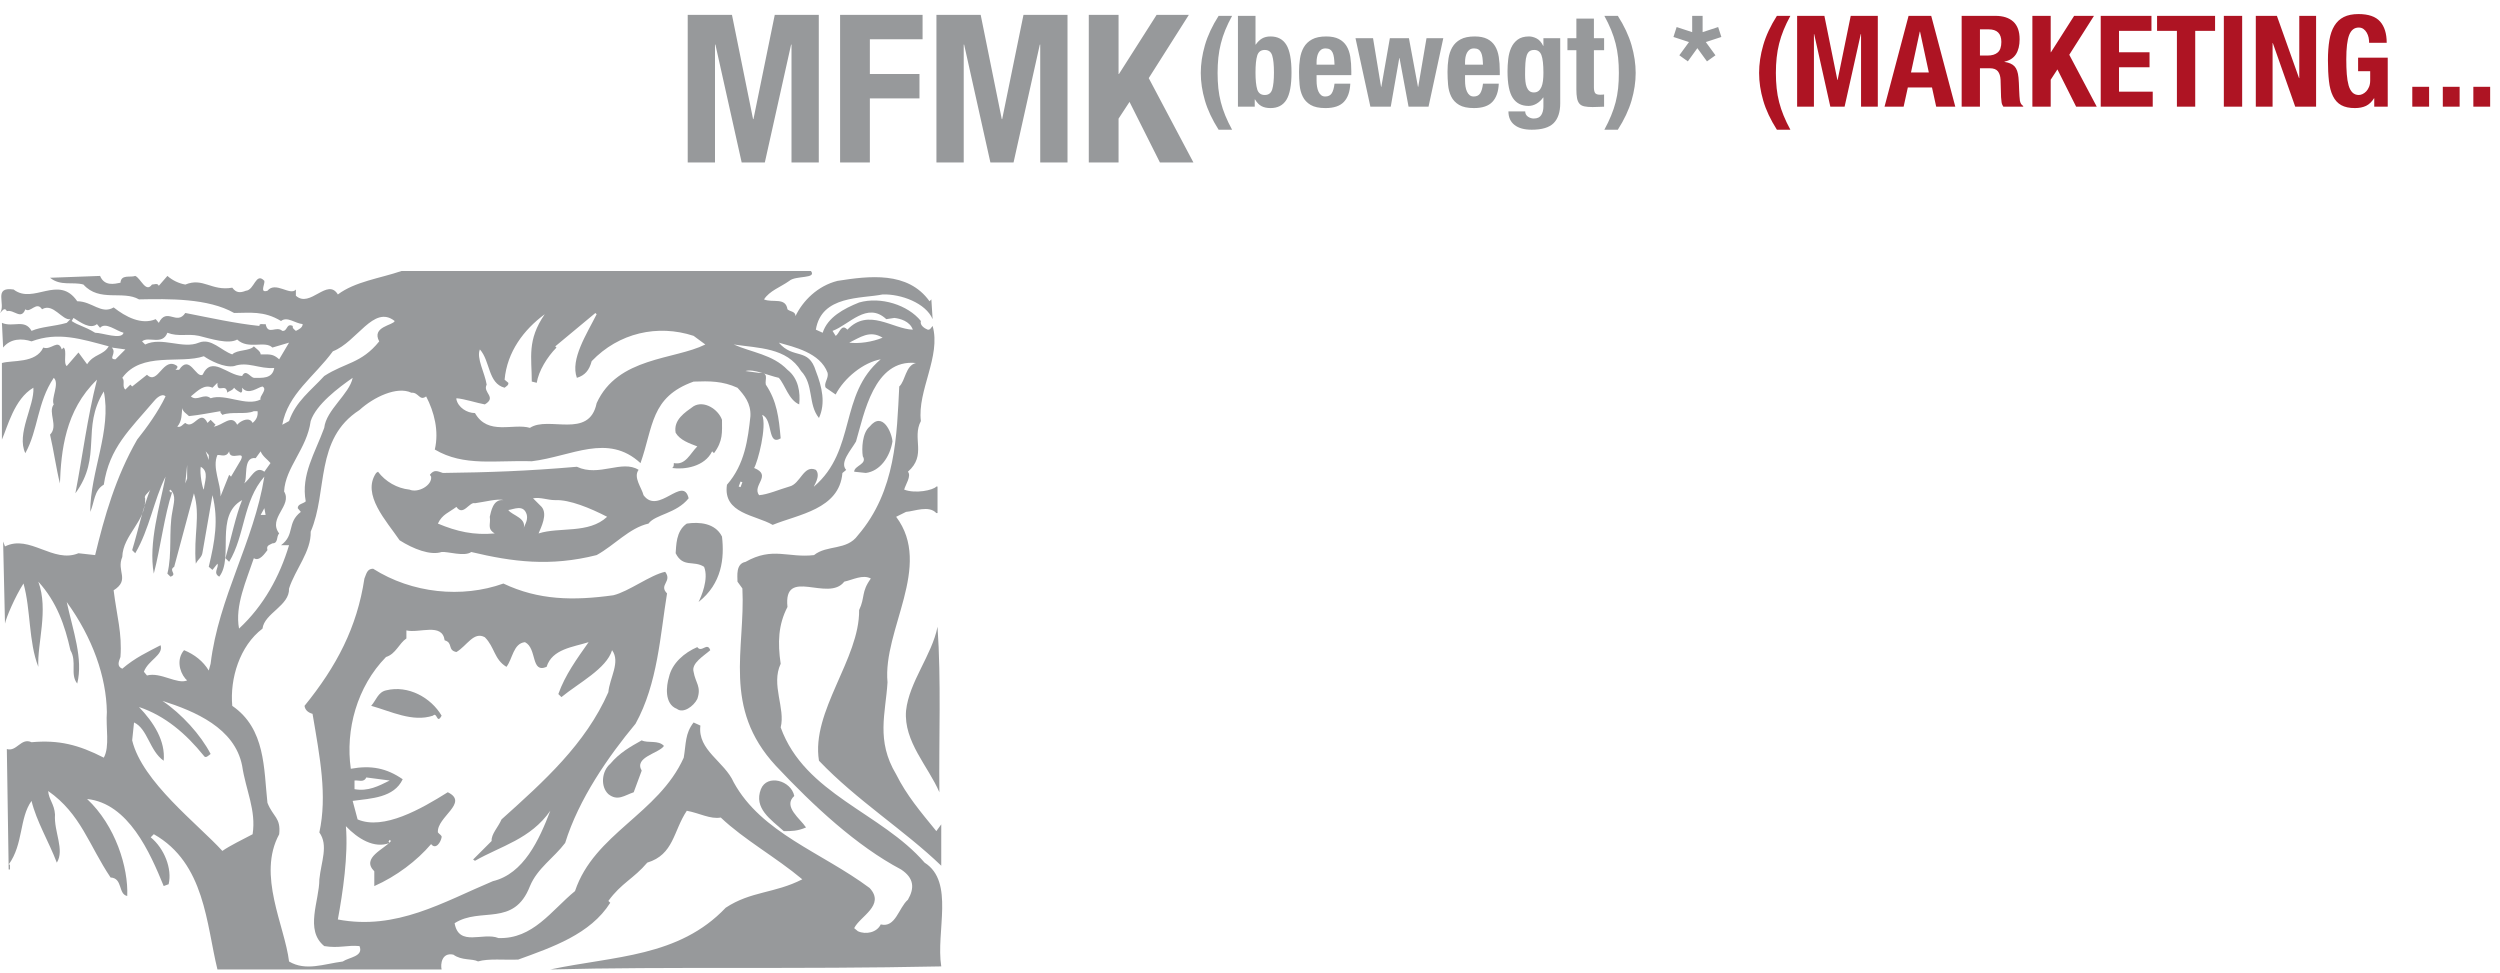 <svg enable-background="new 0 0 157.2 61.2" height="61.2" viewBox="0 0 157.2 61.2" width="157.2" xmlns="http://www.w3.org/2000/svg"><path d="m45.399 26.398c0 .776.077 1.321-.504 2.098l-.117-.116c-.466.97-1.748 1.164-2.524 1.047.116-.037.116-.193.116-.309.737.154 1.011-.583 1.476-1.048-.506-.195-1.086-.391-1.361-.857-.151-.815.584-1.28 1.128-1.669.66-.388 1.553.195 1.786.854zm9.283.428c-.467.387-.505 1.397-.429 1.864.312.505-.542.582-.542.971l.736.078c.895-.117 1.515-1.01 1.672-1.981-.039-.545-.621-1.942-1.437-.932zm-11.496 6.097c-.701.468-.66 1.437-.701 1.864.468.933 1.128.427 1.788.854.311.776-.194 1.902-.349 2.214 1.475-1.165 1.632-2.757 1.475-4.116-.427-.856-1.437-.932-2.213-.816zm15.766 6.487c-.349 1.785-1.784 3.457-1.98 5.281-.157 1.939 1.399 3.494 2.096 5.126-.037-3.457.118-6.95-.116-10.407zm-15.106 1.279c-.816.351-1.592 1.012-1.785 1.902-.157.507-.312 1.673.504 1.983.388.309 1.048-.156 1.281-.623.272-.776-.117-1.01-.233-1.709-.156-.542.66-1.009 1.049-1.358-.195-.543-.544.195-.816-.195zm-3.496 5.865c-.697.391-1.395.778-1.978 1.477-.546.466-.622 1.437-.119 1.903.583.466 1.011.078 1.594-.116l.503-1.359c-.503-.854 1.089-1.087 1.399-1.554-.348-.389-1.011-.156-1.399-.351zm7.495 3.069c-.464 1.204.621 1.903 1.439 2.639.504 0 .852 0 1.398-.231-.349-.542-1.477-1.322-.738-1.981-.193-.971-1.709-1.401-2.099-.427zm-23.261-5.477c.815.118 1.709.622 2.33.311-.66-.386-1.669-.505-2.33-.311zm-.311-.736c-.504.114-.621.621-.933.972 1.244.347 2.603 1.046 3.885.619.272-.272.233.582.543 0-.66-1.127-2.098-1.94-3.495-1.591z" fill="#97999b"/><path clip-rule="evenodd" d="m46.565 30.282.116.04-.116.309-.116-.037zm-22.06 18.797c-.699.348-1.358.698-2.213.544v-.544c.234-.038.584.155.74-.193zm-9.28-.933c.233 1.555.893 2.797.659 4.311-.659.351-1.398.699-1.902 1.049-1.516-1.669-5.05-4.351-5.671-6.952l.117-1.126c.856.391.971 1.786 1.865 2.407.116-1.243-.622-2.407-1.554-3.378 1.631.544 2.952 1.67 4.079 3.069.114.193.309-.038.426-.117-.621-1.202-1.826-2.525-3.03-3.338 2.059.658 4.544 1.707 5.011 4.075zm12.736-7.882c.545.153.157.621.738.736.662-.387 1.088-1.318 1.788-.93.621.619.582 1.396 1.359 1.862.389-.504.428-1.476 1.164-1.553.778.39.35 1.981 1.36 1.553.347-1.126 1.67-1.243 2.643-1.553-.739 1.049-1.476 2.059-1.905 3.263l.194.192c1.088-.893 2.835-1.786 3.185-2.95.544.738-.154 1.747-.234 2.64-1.436 3.264-4.037 5.593-6.718 8.002-.194.468-.66.931-.621 1.356l-1.165 1.165.117.08c1.633-.934 3.494-1.359 4.738-3.146-.699 1.825-1.671 3.961-3.612 4.427-3.143 1.321-6.059 3.106-9.748 2.409.309-1.671.662-4.041.506-5.866.737.778 1.786 1.438 2.755 1.05l-.077-.079.077-.115.079.075c-.389.507-1.903 1.051-1.048 1.905v.931c1.397-.621 2.678-1.591 3.572-2.641.311.388.62-.155.66-.426.038-.118-.154-.195-.233-.311-.077-.972 1.981-1.864.622-2.524-1.671 1.048-4.038 2.407-5.67 1.709l-.311-1.165c1.164-.156 2.601-.195 3.146-1.361-1.011-.698-1.982-.893-3.263-.659-.349-2.447.389-5.165 2.214-7.028.622-.194.816-.855 1.282-1.166v-.506c.814.195 2.251-.504 2.406.624zm5.166-7.885c.078.39-.155.622-.232.934.31-.738-.701-.896-.933-1.243.35-.039.971-.389 1.165.309zm-1.475-.931c-.66-.078-.777.739-.855 1.048.078.465-.195.737.311 1.047-1.321.118-2.369-.116-3.573-.62.271-.582.699-.698 1.164-1.049.429.622.817-.349 1.167-.231.582-.079 1.475-.311 1.786-.195zm6.524 1.048c-1.163 1.087-2.99.623-4.311 1.047.157-.387.584-1.202.194-1.669l-.542-.542c.505-.079.893.116 1.397.116.893-.04 2.213.506 3.262 1.048zm-28.505 3.573c.427-1.632.66-3.652 1.165-5.165l-.079.076-.115-.115.077-.078c.389.389.195.855.117 1.4-.233 1.203 0 2.64-.311 3.882l.194.194c.466-.156-.154-.388.234-.622l1.242-4.623c.428 1.437-.037 2.642.118 4.428.153-.311.387-.389.426-.737l.622-3.573c.388 1.554.154 2.874-.234 4.504l.234.194.311-.389c.116.235-.311.583.116.816.931-1.205-.311-3.847 1.437-4.815-.389.931-.699 2.446-1.049 3.65l.233.232c1.01-1.67.855-3.806 2.214-5.359-.661 4.115-2.874 7.572-3.379 11.767l-.117.427c-.349-.582-.892-1.009-1.553-1.281-.466.544-.311 1.318.077 1.786l.117.116c-.621.273-1.67-.544-2.525-.309l-.194-.235c.273-.737 1.244-1.048 1.049-1.668-.814.428-1.593.778-2.408 1.477-.349-.153-.232-.426-.116-.736.116-1.478-.233-2.604-.428-4.194 1.05-.661.157-1.204.544-2.098.038-1.397 1.515-2.252 1.437-3.688-.117-.195.31-.389.349-.624-.504 1.246-.775 2.604-1.165 3.884l.194.195c.894-1.516 1.166-3.339 1.904-4.815-.35 1.824-1.087 4.153-.738 6.096zm30.485-6.525c-.35.466.194 1.126.309 1.593.936 1.28 2.488-1.282 2.837.195-.776.969-2.096 1.009-2.524 1.591-1.203.273-2.136 1.36-3.261 1.981-2.913.737-5.282.427-7.885-.194-.425.311-1.475-.04-1.864 0-.699.233-1.786-.192-2.641-.737-.816-1.204-2.408-2.875-1.475-4.233l.117-.078c.465.621 1.203 1.047 1.981 1.126.543.232 1.436-.272 1.358-.815l-.078-.117c.271-.35.467-.233.819-.116 2.91-.038 5.278-.117 8.425-.389 1.397.659 2.833-.466 3.882.193zm-27.338 1.243c-.079-.038-.275-1.009-.195-1.437.544.311.233.932.195 1.437zm4.192-1.669-.387.543c-.583-.427-.854.467-1.283.737.274-.232-.115-1.708.739-1.591l.31-.427c.116.31.427.505.621.738zm-1.864-.195-.62 1.049-.117-.117-.544 1.359c.039-.775-.544-1.824-.193-2.602.193-.038.543.195.737-.232.039.66 1.049-.118.737.543zm-3.263-2.758c.74-.077 1.244-.193 1.982-.311-.039.118.079.156.117.234.582-.234 1.476 0 1.98-.234h.233c.038.311-.077.544-.311.739-.193-.388-.659-.156-.853 0l-.117.115c-.35-.698-.893.041-1.475.118l.115-.118-.31-.31-.195.195c-.464-.932-.854.466-1.398 0-.154.076-.272.31-.504.233.311-.35.271-.816.311-1.165.039.234.272.349.425.504zm2.41-1.475c.116-.116.311-.116.426-.311.079.116.272.234.427.311.118-.039.079-.195.079-.311.389.505 1.008-.039 1.28-.077.35.193-.231.621-.116.815-.893.467-2.213-.389-3.145-.077-.426-.35-.855.233-1.243-.117.465-.388.855-.778 1.36-.544l.311-.31c-.04.737.543-.039.621.621zm6.095 2.213c-.582 1.593-1.472 2.952-1.163 4.622-.156.155-.504.155-.504.429l.195.233c-.897.695-.352 1.436-1.246 2.096h.505c-.581 1.942-1.591 3.806-3.144 5.242-.273-1.437.465-3.029.931-4.427.35.232.699-.312.854-.507-.077-.309.117-.309.312-.426.387 0 .232-.427.426-.623-.738-.969.856-1.746.31-2.639.078-1.514 1.438-2.681 1.672-4.428.348-1.048 1.748-2.097 2.64-2.718-.195 1.011-1.67 2.021-1.788 3.146zm37.206-4.077c-.66.154-.66 1.127-1.049 1.476-.156 3.029-.195 6.563-2.602 9.359-.698.972-1.941.583-2.758 1.243-1.63.194-2.6-.545-4.308.427-.623.116-.504.895-.504 1.244l.308.426c.196 3.806-1.282 7.496 2.098 11.146 2.368 2.525 5.086 5.048 7.882 6.526.815.541.854 1.163.429 1.9-.584.506-.778 1.789-1.709 1.553-.235.506-.934.662-1.438.428l-.232-.191c.35-.739 1.98-1.439.971-2.526-3.03-2.253-6.796-3.457-8.545-6.641-.581-1.32-2.291-2.021-2.096-3.572l-.428-.195c-.544.699-.467 1.321-.62 2.214-1.592 3.535-5.631 4.777-6.837 8.388-1.475 1.205-2.639 3.031-4.815 2.953-.97-.39-2.485.582-2.756-.933 1.629-1.049 3.727.271 4.738-2.331.465-1.126 1.515-1.785 2.214-2.717.853-2.757 2.716-5.438 4.425-7.495 1.398-2.524 1.553-5.593 1.981-8.194-.542-.545.35-.737-.117-1.359-.93.192-2.29 1.242-3.262 1.475-2.524.35-4.699.312-6.912-.737-2.603.932-5.747.622-8.193-.933-.389 0-.427.35-.546.62-.465 3.071-1.746 5.518-3.766 8.004.038.271.232.425.505.502.466 2.758.933 5.128.428 7.458.583.814.114 1.825 0 2.951 0 1.361-.933 3.186.308 4.195.934.154 1.439-.078 2.216 0 .272.66-.66.699-1.051.969-1.203.157-2.328.622-3.378 0-.27-2.25-2.018-5.436-.621-8 .116-1.048-.387-1.087-.738-1.979-.232-2.137-.115-4.659-2.212-6.096-.156-1.711.465-3.769 1.901-4.856.118-.973 1.711-1.437 1.67-2.524.389-1.205 1.4-2.331 1.361-3.574 1.088-2.522.233-5.826 3.068-7.648.893-.816 2.368-1.516 3.26-1.088.468-.039.505.544.932.233.505.972.818 2.175.544 3.339 1.826 1.088 3.846.661 6.098.738 2.525-.31 4.777-1.787 6.836.118.813-2.292.622-4.156 3.339-5.127 1.01-.038 1.825-.038 2.76.388.424.465.852.97.813 1.786-.156 1.436-.35 3.03-1.475 4.311-.273 1.825 1.824 1.903 2.874 2.525 1.592-.66 4.194-.97 4.385-3.262l.237-.195c-.428-.465.307-1.242.618-1.786.506-1.713 1.127-5.208 3.769-4.936zm-42.875.194c.855-.311 1.593.194 2.525.117-.116.699-.776.621-1.282.621-.232-.038-.504-.583-.737-.115-.932-.04-1.904-1.321-2.486-.079-.426.233-.815-1.32-1.476-.311h-.232c.077-.078.154-.116.116-.233-.894-.66-1.204 1.242-1.904.544l-.932.738-.115-.117-.313.31c-.232-.193 0-.542-.193-.737 1.204-1.67 3.651-.853 5.128-1.358.386.27 1.279.737 1.901.62zm-7.456-.427c-.505 0 .116-.388-.233-.739l.853.117zm44.778.854c.078.35-.272.66-.117.932l.621.427c.543-1.048 1.749-2.018 2.836-2.213-2.64 2.213-1.516 5.709-4.196 8.001-.076.037.467-.662.116-1.05-.774-.349-.968.895-1.669 1.05-.66.193-1.359.503-1.901.543-.469-.622.854-1.243-.312-1.71.232-.387.816-2.601.505-3.339.7.272.311 1.982 1.165 1.476-.117-1.32-.233-2.33-.934-3.379-.076-.311.235-.776-.424-.738l-.854-.116c.504-.156 1.396.272 2.095.427.389.427.622 1.398 1.282 1.67.079-.738-.039-1.631-.738-2.175-.931-.97-2.254-1.087-3.379-1.592 1.555.233 3.34.193 4.235 1.67.813.854.425 2.097 1.125 2.952.427-.934.196-1.943-.196-2.952-.466-1.514-1.399-.7-2.329-1.786.93.272 2.602.621 3.069 1.902zm3.457-2.213c-.663.271-1.476.388-2.098.311.661-.311 1.282-.816 2.098-.311zm-42.993-.117c.779.194 1.865.544 2.409.233.7.66 1.747.039 2.214.504l1.047-.309-.621 1.048c-.387-.349-.581-.31-1.165-.31 0-.195-.271-.35-.427-.505-.271.31-1.048.193-1.358.505-.7-.234-1.32-1.049-2.099-.738-1.008.426-2.329-.389-3.378.116l-.195-.195c.39-.349 1.282.273 1.593-.543.701.271 1.243.039 1.98.194zm12.312-.932c-.079.272-1.477.349-.972 1.281-1.126 1.398-2.135 1.322-3.457 2.177-.852.931-1.785 1.591-2.213 2.833l-.426.232c.35-1.94 2.02-3.027 3.183-4.62 1.516-.583 2.565-2.952 3.885-1.903zm31.419-.194c.348.039.97.194 1.163.738-1.28-.039-2.795-1.398-4.116 0-.388-.428-.504.271-.738.388l-.194-.311c1.049-.388 2.174-1.863 3.379-.738zm-18.719-.233c-.621 1.242-1.671 2.835-1.243 4 .503-.155.776-.467.931-1.049 1.709-1.786 4.155-2.33 6.408-1.592l.738.544c-1.942.97-5.515.777-6.834 3.688-.467 2.292-3.03.778-4.194 1.554-1.049-.31-2.644.506-3.457-.931-.505 0-1.05-.349-1.167-.855v-.077c.508.039 1.321.309 1.788.388.776-.466-.155-.738.115-1.243-.115-.738-.658-1.67-.427-2.214.66.738.504 2.136 1.554 2.408.078-.077.272-.155.233-.31l-.233-.195c.157-1.748 1.204-3.145 2.524-4.116-1.126 1.631-.815 2.718-.815 4.233l.312.078c.115-.738.66-1.631 1.242-2.215l-.078-.076 2.524-2.098zm13.475-2.718c.388.504-.971.271-1.36.621-.543.388-1.242.621-1.591 1.165.544.232 1.358-.156 1.475.622.156.155.505.117.505.426.466-.97 1.398-1.902 2.641-2.213 1.98-.311 4.428-.621 5.786 1.282l.116-.117.079 1.242c-.428-1.01-1.982-1.591-3.145-1.553-1.321.272-3.846.039-4.197 2.214l.429.194c.311-.972 1.321-1.514 2.292-1.903 1.359-.389 3.068.155 3.883 1.165-.078.272.234.466.426.544.156.039.233-.155.312-.233.543 1.904-.972 4.078-.738 5.98-.582 1.088.388 2.136-.815 3.185.233.271-.156.815-.235 1.126.7.273 1.826.039 2.022-.193h.075v1.669h-.075c-.467-.506-1.362-.118-1.905-.076l-.622.309c2.331 3.106-.852 7.106-.543 10.409-.116 1.941-.738 3.648.543 5.786.66 1.32 1.516 2.33 2.527 3.57l.309-.425v2.601c-2.292-2.213-5.321-4.116-7.689-6.603-.505-3.106 2.564-6.406 2.525-9.474.388-.817.116-1.126.737-1.983-.506-.271-1.125.079-1.671.197-1.008 1.319-3.842-.973-3.572 1.591-.583 1.125-.622 2.251-.427 3.573-.623 1.321.31 2.795 0 4.001 1.514 4.193 6.33 5.358 9.05 8.504 1.902 1.204.696 4.349 1.047 6.524-9.204.192-17.125 0-24.582.192 4.038-.851 8.078-.773 11.029-3.882 1.592-1.05 3.068-.892 4.815-1.786-1.669-1.398-3.651-2.485-5.126-3.884-.66.117-1.322-.273-2.136-.427-.852 1.279-.816 2.758-2.486 3.262-.853 1.011-1.631 1.281-2.447 2.41l.119.114c-1.245 1.98-3.655 2.796-5.787 3.572-.856.037-1.866-.079-2.526.116-.389-.195-1.01-.038-1.553-.426-.738-.157-.816.623-.738.93h-14.096c-.699-2.835-.778-6.679-4.001-8.504l-.195.195c.855.7 1.36 1.978 1.127 2.951l-.31.115c-.856-2.098-2.215-5.202-4.817-5.474 1.787 1.673 2.602 4.315 2.524 6.099-.582-.114-.272-1.126-1.047-1.163-1.36-2.021-1.866-4-3.924-5.438.039.542.389.816.429 1.477-.078 1.086.621 2.213.115 3.028-.505-1.321-1.28-2.6-1.591-3.883-.776 1.086-.505 2.717-1.437 4.001h.079v.311h-.079l-.116-7.573c.621.192.892-.739 1.553-.429 1.708-.155 2.951.155 4.544.971.387-.697.116-1.901.193-2.873-.037-2.215-.892-4.66-2.524-6.913.388 1.785 1.05 3.573.66 5.127-.466-.583 0-1.359-.428-2.098-.348-1.555-.854-3.029-2.018-4.31.659 1.786-.078 3.882 0 5.357-.621-1.592-.466-3.571-.932-5.242-.544.854-1.088 2.136-1.164 2.522l-.118-5.162.118.31c1.554-.776 3.027 1.088 4.62.428l1.048.117c.582-2.408 1.282-4.894 2.643-7.263.619-.777 1.319-1.746 1.785-2.718-.233-.233-.62.156-.738.311-1.515 1.786-2.796 2.912-3.145 5.242-.621.35-.584 1.126-.854 1.711 0-2.526 1.358-5.128.854-7.574-1.439 2.33-.077 4.077-1.787 6.406.466-2.407.737-4.698 1.359-7.145-2.019 1.942-2.252 4.506-2.331 6.524-.232-.93-.387-2.057-.621-3.067.544-.544-.154-1.398.234-1.903-.195-.349.387-1.321 0-1.67-1.049 1.554-.971 3.262-1.788 4.738-.582-1.204.584-2.991.506-4.117-1.205.7-1.631 2.485-1.979 3.262v-4.815c.66-.195 2.133.038 2.601-.972.504.195.932-.582 1.164.117l.116-.118c.234.195-.039.972.195 1.166l.738-.854.543.739c.429-.661 1.01-.545 1.36-1.127-1.749-.467-3.184-.933-4.854-.312-.584-.194-1.321-.194-1.787.388l-.076-1.553c.697.311 1.435-.271 1.863.505.621-.272 1.398-.272 2.213-.505l.232-.233c-.504.117-1.087-1.048-1.785-.62-.349-.544-.738.271-1.05 0-.271.699-.699 0-1.163.117-.157-.312-.351.076-.429.115.389-.544-.464-1.67.856-1.475 1.242.97 2.834-.971 3.999.738.933 0 1.515.853 2.291.388.737.583 1.748 1.126 2.643.737l.194.233c.505-1.01 1.125.195 1.668-.621 1.593.311 3.147.66 4.661.816-.038-.195.272-.078.389-.117.154.738.659.078 1.048.427.35.039.232-.505.661-.31-.041.155.115.233.193.31.156-.077.427-.194.427-.427-.466-.039-.97-.505-1.36-.194-1.086-.661-1.979-.505-2.951-.505-1.631-.932-4.116-.893-5.98-.854-1.011-.583-2.486.194-3.494-.933-.662-.193-1.437.117-2.099-.427l3.146-.116c.271.66.894.505 1.282.428.039-.544.622-.312.931-.428.352.155.661 1.088 1.049.543.156 0 .35-.115.429.079l.542-.622c.311.273.701.466 1.126.543 1.127-.465 1.633.428 2.953.196.232.31.465.349.854.193.542-.039.621-1.204 1.165-.621.038.232-.311.777.193.621.505-.621 1.438.349 1.787-.077v.389c.894.815 1.982-1.166 2.641-.079 1.087-.815 2.642-1.01 4.001-1.475zm-44.894 3.339.194.233c.35-.388 1.011.194 1.477.311-.118.466-1.32 0-1.788 0-.698-.427-1.009-.427-1.475-.738l.116-.194c.427.271 1.05.738 1.476.388zm7.029 8.544-.195-.543.195.232zm-1.476 1.475.117-1.164v.854zm4.738 1.981.234-.425.078.425z" fill="#97999b" fill-rule="evenodd"/><path d="m112.155 1.88c-.117.286-.211.573-.283.861-.072.287-.125.582-.156.884-.033.301-.049.622-.049.963 0 .342.016.663.049.965.031.301.084.592.156.871.072.281.166.563.283.848.117.286.258.581.424.885h-.848c-.4-.63-.688-1.24-.859-1.832-.174-.593-.26-1.171-.26-1.737 0-.565.086-1.148.26-1.748.172-.599.459-1.214.859-1.843h.848c-.166.303-.307.598-.424.883zm.848-.883v5.712h1.057v-4.561h.016l1.016 4.561h.896l1.016-4.561h.019v4.561h1.054v-5.712h-1.703l-.824 4.031h-.016l-.816-4.031zm7.008 0-1.512 5.712h1.201l.264-1.208h1.52l.264 1.208h1.201l-1.514-5.712zm.152 3.56.553-2.569h.016l.553 2.569zm3.186-3.56v5.712h1.15v-2.417h.617c.24 0 .41.064.512.192.101.128.156.305.168.529l.031 1.095c.006.113.018.221.033.325s.053.195.111.276h1.248v-.048c-.107-.059-.176-.168-.207-.328-.021-.161-.039-.393-.049-.696-.006-.155-.012-.295-.016-.421-.006-.125-.014-.241-.025-.347-.031-.321-.113-.553-.248-.697-.133-.144-.344-.237-.631-.279v-.017c.324-.069.564-.225.721-.467.154-.243.23-.556.23-.941 0-.495-.133-.865-.398-1.108-.268-.242-.641-.363-1.121-.363zm1.15 2.496v-1.648h.545c.533 0 .801.263.801.792 0 .309-.076.529-.225.659-.15.131-.363.197-.642.197zm4.449-2.496h-1.152v5.712h1.152v-1.696l.423-.649 1.177 2.345h1.297l-1.729-3.265 1.553-2.447h-1.248l-1.457 2.288h-.016zm6.336 0h-3.191v5.712h3.271v-.944h-2.121v-1.536h1.92v-.944h-1.92v-1.345h2.041zm4 0h-3.648v.943h1.248v4.769h1.152v-4.769h1.248zm.551 5.712h1.152v-5.712h-1.152zm3.336-5.712h-1.326v5.712h1.055v-4h.016l1.408 4h1.312v-5.712h-1.057v3.912h-.016zm5.801 1.695h1.104c0-.581-.139-1.027-.416-1.339s-.73-.469-1.359-.469c-.367 0-.676.062-.92.184-.246.123-.443.306-.592.549-.15.242-.256.545-.316.907-.061.363-.092.785-.092 1.265 0 .496.021.932.064 1.308.041.376.125.692.252.947.125.256.299.446.52.568.221.123.508.184.859.184.271 0 .506-.046.701-.139.193-.094.361-.253.5-.476h.016v.528h.848v-3.081h-1.863v.849h.76v.584c0 .154-.025.289-.072.403-.049.115-.107.21-.18.285-.072.074-.15.13-.232.168-.082.037-.158.056-.229.056-.164 0-.299-.053-.404-.157-.104-.104-.184-.253-.24-.447-.055-.195-.094-.431-.115-.708-.021-.278-.031-.587-.031-.929 0-.714.061-1.226.184-1.536.123-.309.322-.464.6-.464.117 0 .217.031.301.093.082.061.15.138.203.232.053.093.092.195.117.307.02.113.032.222.032.328zm2.713 4.017h1.057v-1.249h-1.057zm1.919 0h1.058v-1.249h-1.058zm1.92 0h1.057v-1.249h-1.057z" fill="#ae1423"/><path d="m46.026.934 1.326 6.552h.026l1.339-6.552h2.769v9.282h-1.716v-7.41h-.026l-1.651 7.41h-1.456l-1.651-7.41h-.026v7.41h-1.716v-9.282zm6.799 0v9.282h1.872v-4.029h3.12v-1.535h-3.12v-2.184h3.315v-1.534zm6.058 0v9.282h1.716v-7.41h.026l1.651 7.41h1.456l1.651-7.41h.026v7.41h1.716v-9.282h-2.769l-1.339 6.552h-.026l-1.326-6.552zm11.452 0h-1.872v9.282h1.872v-2.756l.689-1.053 1.912 3.809h2.106l-2.809-5.304 2.522-3.978h-2.027l-2.367 3.718h-.026zm7.139.063h-.848c-.4.629-.687 1.244-.86 1.843-.174.6-.261 1.183-.261 1.748 0 .566.087 1.144.261 1.737.173.592.46 1.202.86 1.832h.848c-.166-.304-.307-.599-.425-.885-.117-.285-.212-.567-.283-.848-.073-.279-.124-.57-.157-.871-.031-.302-.047-.623-.047-.965 0-.341.016-.662.047-.963.033-.302.084-.597.157-.884.071-.288.166-.575.283-.861.118-.285.259-.58.425-.883zm.368 0v5.712h1.056v-.457h.017c.122.203.26.345.412.424.151.08.34.12.563.12.453 0 .786-.173 1-.52.213-.346.32-.92.32-1.719 0-.801-.107-1.378-.32-1.732-.214-.355-.547-.533-1-.533-.208 0-.386.043-.532.128-.146.086-.278.214-.396.385h-.015v-1.808zm1.104 3.56c0-.47.035-.823.107-1.06.072-.238.23-.356.477-.356.239 0 .396.118.468.356.072.237.108.59.108 1.06 0 .469-.036.822-.108 1.06-.072.237-.229.356-.468.356-.246 0-.404-.119-.477-.356-.072-.238-.107-.591-.107-1.06zm3.84.168h2.184v-.248c0-.331-.021-.631-.063-.9-.043-.27-.123-.499-.24-.688-.118-.19-.279-.336-.484-.44-.206-.104-.468-.157-.788-.157-.374 0-.672.062-.896.185-.225.122-.396.288-.517.496-.119.208-.199.445-.239.712-.04.266-.061.544-.061.832 0 .272.013.544.036.816.024.272.089.517.196.735.105.219.271.395.496.529.224.133.536.199.936.199.528 0 .914-.13 1.16-.392.245-.261.378-.642.4-1.144h-.992c-.032.273-.091.475-.176.609-.086.133-.223.199-.408.199-.103 0-.188-.027-.256-.084-.07-.055-.126-.13-.168-.224-.043-.093-.074-.199-.092-.32-.02-.12-.028-.244-.028-.372zm1.128-.657h-1.128v-.168c0-.101.009-.202.028-.303.018-.102.049-.194.092-.277.042-.082.1-.149.172-.199.071-.051.164-.077.275-.077.112 0 .204.023.275.068.073.046.129.113.169.201.039.087.068.194.084.319.016.126.027.271.033.436zm1.32-1.664.936 4.305h1.28l.536-3.057h.016l.568 3.057h1.256l.928-4.305h-1.056l-.52 3.056h-.016l-.568-3.056h-1.2l-.536 3.056h-.017l-.504-3.056zm6.888 2.321h2.184v-.248c0-.331-.021-.631-.063-.9-.043-.27-.123-.499-.24-.688-.118-.19-.279-.336-.484-.44-.206-.104-.468-.157-.787-.157-.374 0-.673.062-.896.185-.225.122-.396.288-.517.496-.119.208-.199.445-.239.712-.04.266-.061.544-.061.832 0 .272.013.544.036.816.024.272.089.517.196.735.106.219.272.395.496.529.224.133.536.199.936.199.528 0 .914-.13 1.16-.392.245-.261.378-.642.4-1.144h-.993c-.032.273-.091.475-.176.609-.086.133-.223.199-.408.199-.102 0-.188-.027-.256-.084-.07-.055-.126-.13-.168-.224-.043-.093-.074-.199-.093-.32-.019-.12-.027-.244-.027-.372zm1.128-.657h-1.128v-.168c0-.101.009-.202.027-.303.019-.102.05-.194.093-.277.042-.082.1-.149.172-.199.071-.051.164-.077.275-.077.112 0 .204.023.275.068.073.046.129.113.169.201.039.087.068.194.084.319.016.126.027.271.033.436zm4.856-1.664h-1.056v.48h-.016c-.107-.223-.243-.378-.408-.464-.166-.085-.326-.128-.48-.128-.3 0-.538.067-.717.201-.179.133-.314.305-.407.515-.095.211-.155.447-.185.708-.03.262-.045.518-.045.768 0 .785.111 1.343.333 1.677.221.333.55.5.988.5.176 0 .345-.049.508-.144.162-.097.3-.225.412-.385h.016v.569c0 .213-.046.391-.136.535-.091.144-.248.217-.472.217-.07 0-.136-.011-.196-.033-.062-.021-.119-.05-.172-.087-.112-.081-.168-.19-.168-.329h-1.055c0 .369.126.653.381.852.253.201.613.301 1.084.301.645 0 1.104-.139 1.38-.416.274-.278.412-.694.412-1.248v-4.089zm-2.209 2.288c0-.288.007-.531.021-.732.013-.2.041-.359.084-.48.042-.12.101-.206.176-.259.074-.054.173-.08.296-.08.219 0 .369.109.452.327.082.219.124.59.124 1.113 0 .181-.009.348-.027.5-.02.151-.052.281-.097.387-.046.107-.106.191-.184.253-.078.061-.175.092-.292.092s-.212-.031-.284-.092c-.072-.062-.128-.144-.168-.248s-.067-.223-.08-.356c-.014-.134-.021-.275-.021-.425zm3.225-3.52v1.232h-.562v.753h.562v2.464c0 .218.013.4.041.544.025.144.074.259.146.348.072.088.177.146.313.175.136.03.31.044.524.044.128 0 .25-.003.364-.011.113-.009.232-.012.355-.012v-.769c-.037.006-.078.01-.119.013-.043.002-.086.004-.129.004-.16 0-.266-.037-.316-.108-.051-.073-.076-.194-.076-.365v-2.327h.641v-.753h-.641v-1.232zm2.607-.175h-.847c.166.303.307.598.424.883.117.286.213.573.285.861.072.287.123.582.156.884.031.301.047.622.047.963 0 .342-.016.663-.047.965-.033.301-.084.592-.156.871-.072.281-.168.563-.285.848-.117.286-.258.581-.424.885h.847c.401-.63.688-1.24.862-1.832.172-.593.26-1.171.26-1.737 0-.565-.088-1.148-.26-1.748-.174-.599-.461-1.214-.862-1.843zm5.329 0h-.654v1.024l-.977-.32-.201.624.977.32-.607.832.535.383.599-.832.603.832.535-.383-.607-.832.977-.32-.201-.624-.977.32v-1.024z" fill="#97999b"/></svg>